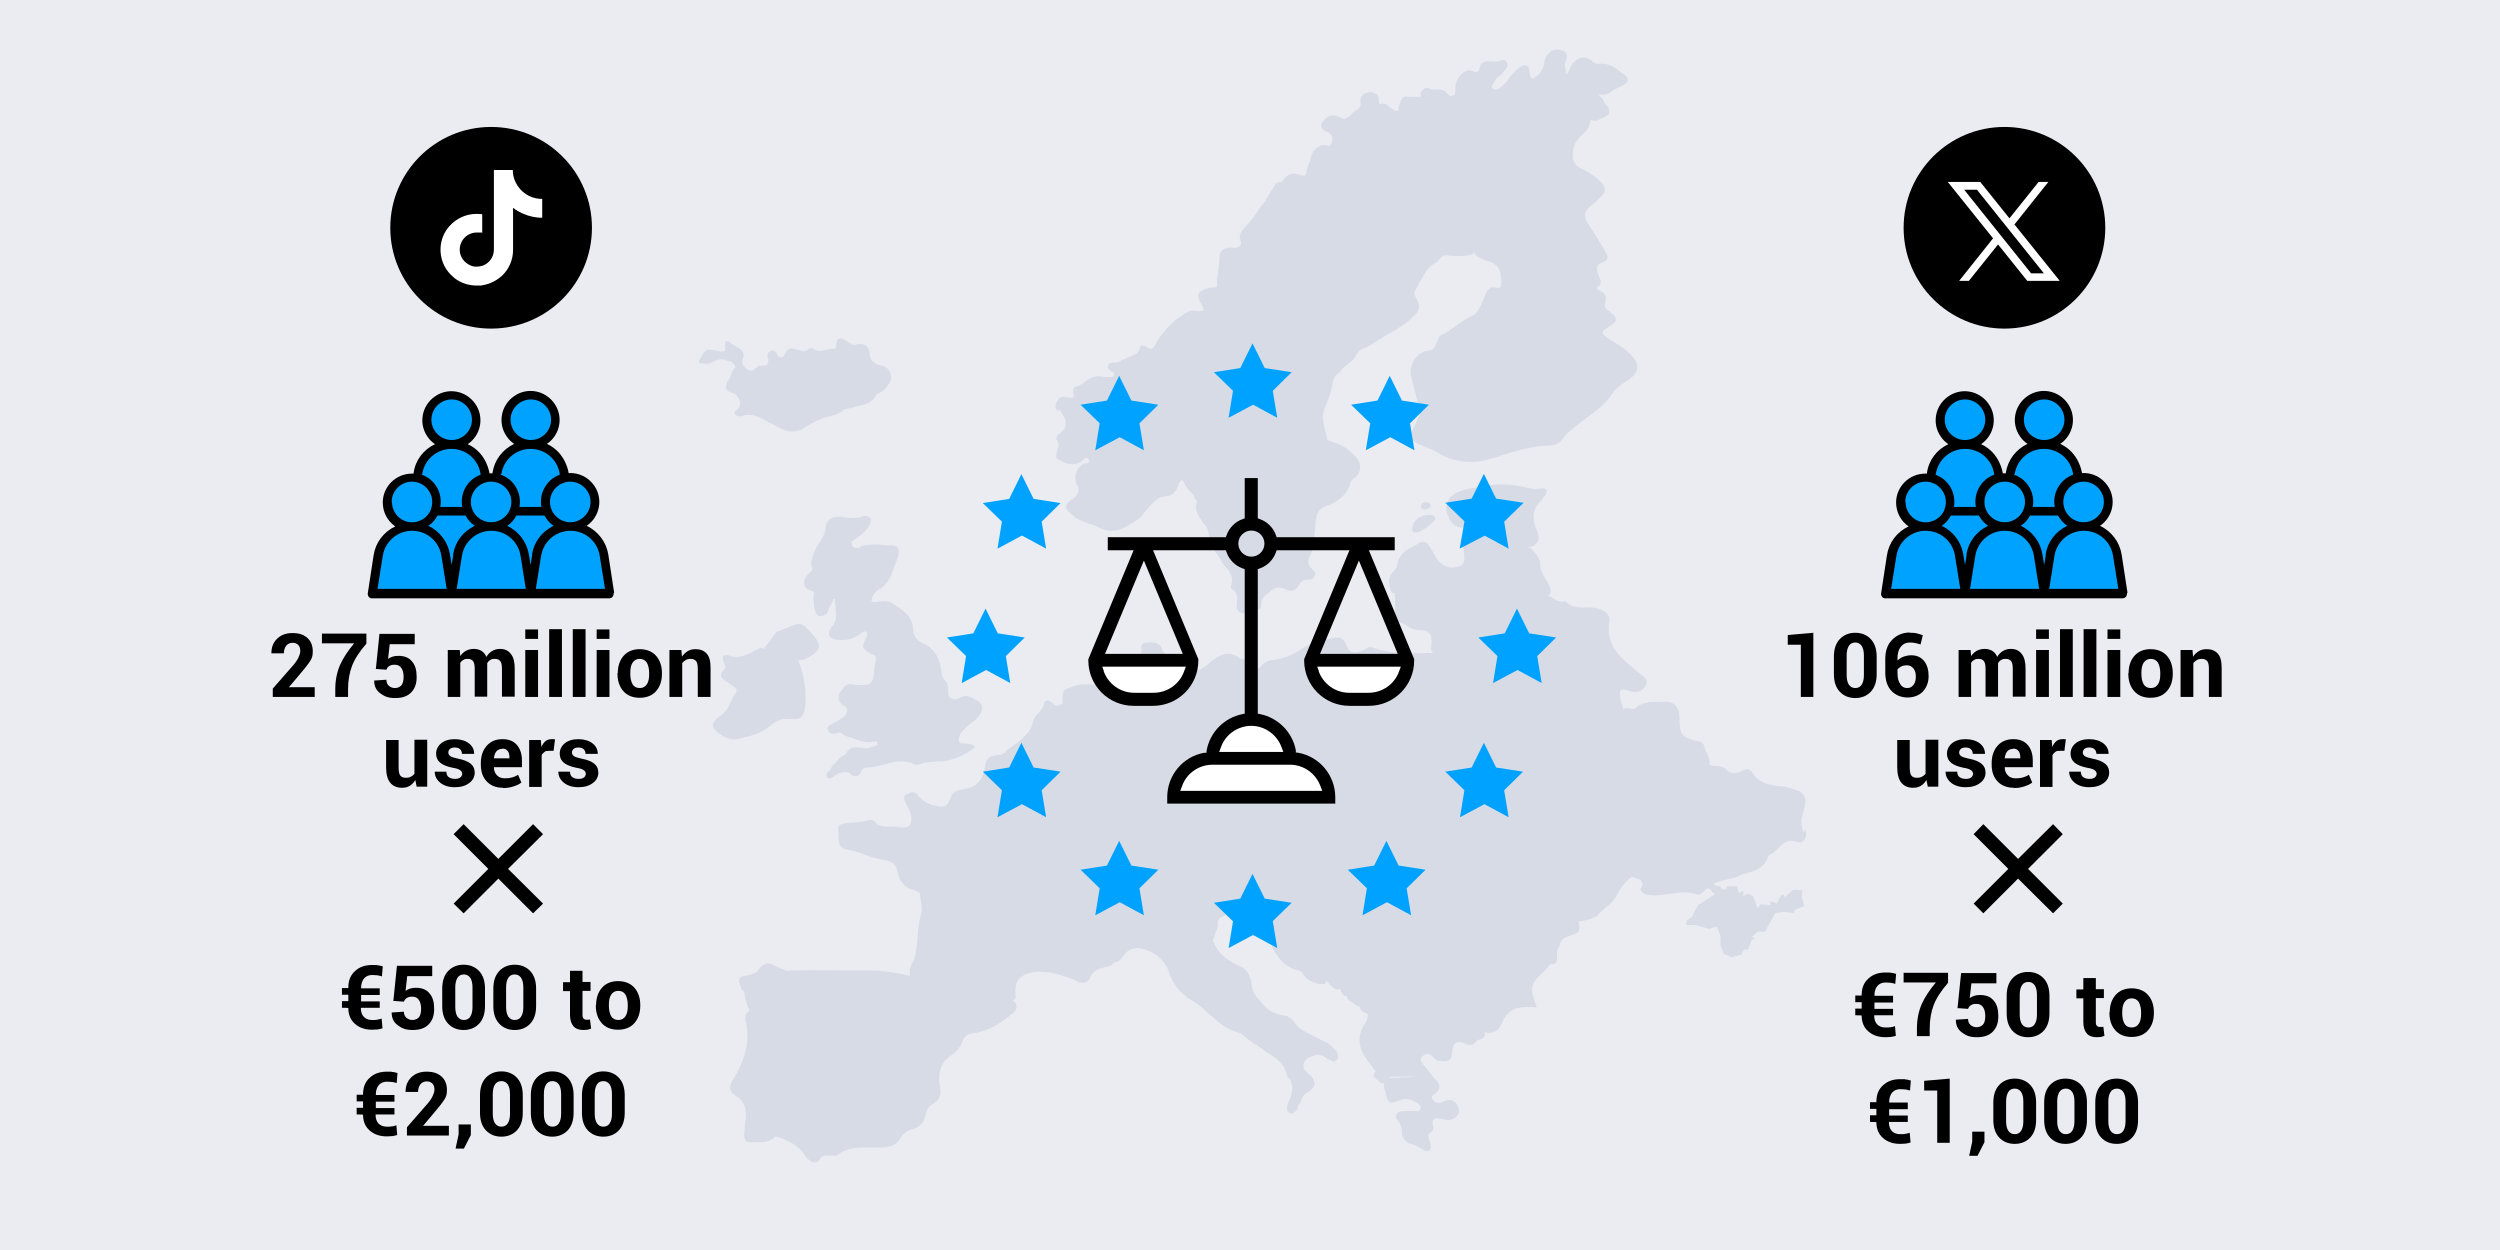 <?xml version="1.0" encoding="UTF-8"?>
<svg id="Layer_1" xmlns="http://www.w3.org/2000/svg" width="900" height="450" version="1.1" viewBox="0 0 900 450">
  <!-- Generator: Adobe Illustrator 29.3.1, SVG Export Plug-In . SVG Version: 2.1.0 Build 151)  -->
  <defs>
    <style>
      .st0 {
        fill: #d7dbe6;
      }

      .st1 {
        fill: #fff;
      }

      .st2 {
        fill: #eaecf2;
      }

      .st3 {
        fill: #00a2ff;
      }
    </style>
  </defs>
  <rect class="st2" y="0" width="900" height="450"/>
  <g>
    <path d="M136.6,362.8h-6.7c0,1.5.4,2.6,1.1,3.3s1.7,1.1,2.9,1.1,1.2,0,1.8-.1,1.1-.2,1.7-.4l.3,3.5c-.6.2-1.2.3-1.8.4-.6,0-1.3.1-1.9.1-2.6,0-4.6-.7-6.2-2.1-1.6-1.4-2.4-3.3-2.4-5.7h0c0-.1-2.3-.1-2.3-.1v-2.4h2.3v-2.3h-2.3v-2.4h2.3v-.2c0-2.5.8-4.5,2.4-5.9,1.6-1.5,3.6-2.2,6.2-2.2s1.2,0,1.8.1c.6,0,1.3.2,2,.4l-.3,3.6c-.6-.2-1.1-.3-1.7-.4-.6,0-1.2-.1-1.8-.1-1.2,0-2.2.4-2.9,1.2s-1.1,2-1.1,3.4v.2h6.7v2.4h-6.7v2.3h6.7v2.4Z"/>
    <path d="M141.6,360.4l1.3-12.7h12.7v3.7h-9l-.6,5.3c.4-.3,1-.6,1.6-.8.6-.2,1.3-.3,2.1-.3,2.1,0,3.8.6,4.9,2,1.2,1.3,1.7,3.2,1.7,5.6s-.6,4.1-1.9,5.5c-1.3,1.4-3.2,2.1-5.8,2.1s-3.9-.6-5.4-1.7c-1.5-1.1-2.2-2.6-2.2-4.6h0c0,0,4.4-.3,4.4-.3,0,.9.3,1.7.9,2.2.6.5,1.3.8,2.2.8s1.9-.4,2.4-1.1c.5-.7.7-1.7.7-3s-.3-2.4-.8-3.1c-.5-.8-1.3-1.2-2.4-1.2s-1.5.2-2,.5c-.5.3-.8.8-1,1.3l-4-.3Z"/>
    <path d="M174.6,362.2c0,2.7-.7,4.8-2.1,6.3-1.4,1.5-3.3,2.3-5.6,2.3s-4.2-.8-5.6-2.3-2.1-3.6-2.1-6.3v-6.3c0-2.7.7-4.8,2.1-6.3,1.4-1.5,3.3-2.3,5.6-2.3s4.2.8,5.6,2.3c1.4,1.5,2.1,3.6,2.1,6.3v6.3ZM170.1,355.4c0-1.5-.3-2.6-.8-3.4-.6-.8-1.3-1.2-2.3-1.2s-1.8.4-2.3,1.2-.8,1.9-.8,3.4v7.2c0,1.5.3,2.6.8,3.4.6.8,1.3,1.2,2.3,1.2s1.8-.4,2.3-1.2.8-1.9.8-3.4v-7.2Z"/>
    <path d="M193,362.2c0,2.7-.7,4.8-2.1,6.3-1.4,1.5-3.3,2.3-5.6,2.3s-4.2-.8-5.6-2.3-2.1-3.6-2.1-6.3v-6.3c0-2.7.7-4.8,2.1-6.3,1.4-1.5,3.3-2.3,5.6-2.3s4.2.8,5.6,2.3c1.4,1.5,2.1,3.6,2.1,6.3v6.3ZM188.4,355.4c0-1.5-.3-2.6-.8-3.4-.6-.8-1.3-1.2-2.3-1.2s-1.8.4-2.3,1.2-.8,1.9-.8,3.4v7.2c0,1.5.3,2.6.8,3.4.6.8,1.3,1.2,2.3,1.2s1.8-.4,2.3-1.2.8-1.9.8-3.4v-7.2Z"/>
    <path d="M209.7,349.4v4.1h2.9v3.2h-2.9v8.6c0,.7.1,1.1.4,1.4.3.3.6.4,1.1.4s.4,0,.6,0c.2,0,.4,0,.6-.1l.4,3.3c-.5.2-.9.3-1.3.4-.4,0-.9.1-1.4.1-1.6,0-2.8-.4-3.6-1.3-.8-.9-1.3-2.2-1.3-4.1v-8.6h-2.5v-3.2h2.5v-4.1h4.5Z"/>
    <path d="M214.6,361.8c0-2.5.7-4.6,2.1-6.2s3.4-2.4,5.8-2.4,4.5.8,5.9,2.4c1.4,1.6,2.1,3.7,2.1,6.2v.3c0,2.5-.7,4.6-2.1,6.2-1.4,1.6-3.4,2.4-5.9,2.4s-4.5-.8-5.9-2.4c-1.4-1.6-2.1-3.7-2.1-6.2v-.3ZM219.2,362.1c0,1.5.3,2.8.8,3.7.5.9,1.4,1.4,2.6,1.4s2-.5,2.6-1.4.8-2.2.8-3.7v-.3c0-1.5-.3-2.7-.8-3.7-.6-.9-1.4-1.4-2.6-1.4s-2,.5-2.6,1.4-.8,2.2-.8,3.7v.3Z"/>
    <path d="M141.9,401.2h-6.7c0,1.5.4,2.6,1.1,3.3.7.7,1.7,1.1,2.9,1.1s1.2,0,1.8-.1c.6,0,1.1-.2,1.7-.4l.3,3.5c-.6.2-1.2.3-1.8.4-.6,0-1.3.1-1.9.1-2.6,0-4.6-.7-6.2-2.1-1.6-1.4-2.4-3.3-2.4-5.7h0c0-.1-2.3-.1-2.3-.1v-2.4h2.3v-2.3h-2.3v-2.4h2.3v-.2c0-2.5.8-4.5,2.4-5.9,1.6-1.5,3.6-2.2,6.2-2.2s1.2,0,1.8.1c.6,0,1.3.2,2,.4l-.3,3.6c-.6-.2-1.1-.3-1.7-.4-.6,0-1.2-.1-1.8-.1-1.2,0-2.2.4-2.9,1.2-.7.8-1.1,2-1.1,3.4v.2h6.7v2.4h-6.7v2.3h6.7v2.4Z"/>
    <path d="M161.8,408.8h-15.3v-3l7-8c1.1-1.2,1.8-2.3,2.2-3.1.4-.9.7-1.6.7-2.4s-.2-1.7-.7-2.2-1.2-.8-2.1-.8-1.8.4-2.3,1.1c-.5.7-.8,1.6-.8,2.7h-4.5c0-2.1.6-3.8,2-5.2,1.4-1.4,3.2-2.1,5.6-2.1s4.1.6,5.4,1.8c1.3,1.2,1.9,2.8,1.9,4.8s-.4,2.6-1.1,3.7c-.7,1.1-2,2.7-3.7,4.7l-3.8,4.5h0c0,0,9.3,0,9.3,0v3.5Z"/>
    <path d="M169.5,408.6l-2.5,4.9h-3l1.1-5.1v-3.6h4.4v3.7Z"/>
    <path d="M188.2,400.6c0,2.7-.7,4.8-2.1,6.3-1.4,1.5-3.3,2.3-5.6,2.3s-4.2-.8-5.6-2.3c-1.4-1.5-2.1-3.6-2.1-6.3v-6.3c0-2.7.7-4.8,2.1-6.3,1.4-1.5,3.3-2.3,5.6-2.3s4.2.8,5.6,2.3c1.4,1.5,2.1,3.6,2.1,6.3v6.3ZM183.6,393.8c0-1.5-.3-2.6-.8-3.4-.6-.8-1.3-1.2-2.3-1.2s-1.8.4-2.3,1.2c-.5.8-.8,1.9-.8,3.4v7.2c0,1.5.3,2.6.8,3.4.6.8,1.3,1.2,2.3,1.2s1.8-.4,2.3-1.2.8-1.9.8-3.4v-7.2Z"/>
    <path d="M206.5,400.6c0,2.7-.7,4.8-2.1,6.3-1.4,1.5-3.3,2.3-5.6,2.3s-4.2-.8-5.6-2.3c-1.4-1.5-2.1-3.6-2.1-6.3v-6.3c0-2.7.7-4.8,2.1-6.3,1.4-1.5,3.3-2.3,5.6-2.3s4.2.8,5.6,2.3c1.4,1.5,2.1,3.6,2.1,6.3v6.3ZM202,393.8c0-1.5-.3-2.6-.8-3.4-.6-.8-1.3-1.2-2.3-1.2s-1.8.4-2.3,1.2c-.5.8-.8,1.9-.8,3.4v7.2c0,1.5.3,2.6.8,3.4.6.8,1.3,1.2,2.3,1.2s1.8-.4,2.3-1.2.8-1.9.8-3.4v-7.2Z"/>
    <path d="M224.9,400.6c0,2.7-.7,4.8-2.1,6.3-1.4,1.5-3.3,2.3-5.6,2.3s-4.2-.8-5.6-2.3c-1.4-1.5-2.1-3.6-2.1-6.3v-6.3c0-2.7.7-4.8,2.1-6.3,1.4-1.5,3.3-2.3,5.6-2.3s4.2.8,5.6,2.3c1.4,1.5,2.1,3.6,2.1,6.3v6.3ZM220.3,393.8c0-1.5-.3-2.6-.8-3.4-.6-.8-1.3-1.2-2.3-1.2s-1.8.4-2.3,1.2c-.5.8-.8,1.9-.8,3.4v7.2c0,1.5.3,2.6.8,3.4.6.8,1.3,1.2,2.3,1.2s1.8-.4,2.3-1.2.8-1.9.8-3.4v-7.2Z"/>
  </g>
  <g>
    <path d="M681.4,365.5h-6.7c0,1.5.4,2.6,1.1,3.3.7.7,1.7,1.1,2.9,1.1s1.2,0,1.8-.1c.6,0,1.1-.2,1.7-.4l.3,3.5c-.6.2-1.2.3-1.8.4-.6,0-1.3.1-1.9.1-2.6,0-4.6-.7-6.2-2.1-1.6-1.4-2.4-3.3-2.4-5.7h0c0-.1-2.3-.1-2.3-.1v-2.4h2.3v-2.3h-2.3v-2.4h2.3v-.2c0-2.5.8-4.5,2.4-5.9,1.6-1.5,3.6-2.2,6.2-2.2s1.2,0,1.8.1c.6,0,1.3.2,2,.4l-.3,3.6c-.6-.2-1.1-.3-1.7-.4-.6,0-1.2-.1-1.8-.1-1.2,0-2.2.4-2.9,1.2-.7.8-1.1,2-1.1,3.4v.2h6.7v2.4h-6.7v2.3h6.7v2.4Z"/>
    <path d="M701.3,353.8c-2.6,3-4.3,5.7-5.2,8.1-.9,2.4-1.4,5.2-1.4,8.3v2.8h-4.6v-2.8c0-3.2.6-6.1,1.7-8.7,1.2-2.6,2.9-5.2,5.1-7.8h-11.6v-3.5h16v3.5Z"/>
    <path d="M704.7,363l1.3-12.7h12.7v3.7h-9l-.6,5.3c.4-.3,1-.6,1.6-.8.6-.2,1.3-.3,2.1-.3,2.1,0,3.8.6,4.9,2,1.2,1.3,1.7,3.2,1.7,5.6s-.6,4.1-1.9,5.5c-1.3,1.4-3.2,2.1-5.8,2.1s-3.9-.6-5.4-1.7c-1.5-1.1-2.2-2.6-2.2-4.6h0c0,0,4.4-.3,4.4-.3,0,.9.3,1.7.9,2.2.6.5,1.3.8,2.2.8s1.9-.4,2.4-1.1c.5-.7.7-1.7.7-3s-.3-2.4-.8-3.1c-.5-.8-1.3-1.2-2.4-1.2s-1.5.2-2,.5c-.5.3-.8.8-1,1.3l-4-.3Z"/>
    <path d="M737.8,364.8c0,2.7-.7,4.8-2.1,6.3-1.4,1.5-3.3,2.3-5.6,2.3s-4.2-.8-5.6-2.3c-1.4-1.5-2.1-3.6-2.1-6.3v-6.3c0-2.7.7-4.8,2.1-6.3,1.4-1.5,3.3-2.3,5.6-2.3s4.2.8,5.6,2.3c1.4,1.5,2.1,3.6,2.1,6.3v6.3ZM733.3,358.1c0-1.5-.3-2.6-.8-3.4-.6-.8-1.3-1.2-2.3-1.2s-1.8.4-2.3,1.2c-.5.8-.8,1.9-.8,3.4v7.2c0,1.5.3,2.6.8,3.4.6.8,1.3,1.2,2.3,1.2s1.8-.4,2.3-1.2.8-1.9.8-3.4v-7.2Z"/>
    <path d="M754.5,352v4.1h2.9v3.2h-2.9v8.6c0,.7.1,1.1.4,1.4.3.3.6.4,1.1.4s.4,0,.6,0c.2,0,.4,0,.6-.1l.4,3.3c-.5.2-.9.3-1.3.4-.4,0-.9.1-1.4.1-1.6,0-2.8-.4-3.6-1.3-.8-.9-1.3-2.2-1.3-4.1v-8.6h-2.5v-3.2h2.5v-4.1h4.5Z"/>
    <path d="M759.5,364.4c0-2.5.7-4.6,2.1-6.2s3.4-2.4,5.8-2.4,4.5.8,5.9,2.4c1.4,1.6,2.1,3.7,2.1,6.2v.3c0,2.5-.7,4.6-2.1,6.2-1.4,1.6-3.4,2.4-5.9,2.4s-4.5-.8-5.9-2.4c-1.4-1.6-2.1-3.7-2.1-6.2v-.3ZM764,364.8c0,1.5.3,2.8.8,3.7.5.9,1.4,1.4,2.6,1.4s2-.5,2.6-1.4.8-2.2.8-3.7v-.3c0-1.5-.3-2.7-.8-3.7-.6-.9-1.4-1.4-2.6-1.4s-2,.5-2.6,1.4-.8,2.2-.8,3.7v.3Z"/>
    <path d="M686.7,403.9h-6.7c0,1.5.4,2.6,1.1,3.3s1.7,1.1,2.9,1.1,1.2,0,1.8-.1,1.1-.2,1.7-.4l.3,3.5c-.6.2-1.2.3-1.8.4-.6,0-1.3.1-1.9.1-2.6,0-4.6-.7-6.2-2.1-1.6-1.4-2.4-3.3-2.4-5.7h0c0-.1-2.3-.1-2.3-.1v-2.4h2.3v-2.3h-2.3v-2.4h2.3v-.2c0-2.5.8-4.5,2.4-5.9,1.6-1.5,3.6-2.2,6.2-2.2s1.2,0,1.8.1c.6,0,1.3.2,2,.4l-.3,3.6c-.6-.2-1.1-.3-1.7-.4-.6,0-1.2-.1-1.8-.1-1.2,0-2.2.4-2.9,1.2s-1.1,2-1.1,3.4v.2h6.7v2.4h-6.7v2.3h6.7v2.4Z"/>
    <path d="M701.9,411.4h-4.5v-18.8h-4.7v-3.5l9.2-.8v23.1Z"/>
    <path d="M714.4,411.2l-2.5,4.9h-3l1.1-5.1v-3.6h4.4v3.7Z"/>
    <path d="M733,403.2c0,2.7-.7,4.8-2.1,6.3-1.4,1.5-3.3,2.3-5.6,2.3s-4.2-.8-5.6-2.3-2.1-3.6-2.1-6.3v-6.3c0-2.7.7-4.8,2.1-6.3,1.4-1.5,3.3-2.3,5.6-2.3s4.2.8,5.6,2.3c1.4,1.5,2.1,3.6,2.1,6.3v6.3ZM728.4,396.5c0-1.5-.3-2.6-.8-3.4-.6-.8-1.3-1.2-2.3-1.2s-1.8.4-2.3,1.2-.8,1.9-.8,3.4v7.2c0,1.5.3,2.6.8,3.4.6.8,1.3,1.2,2.3,1.2s1.8-.4,2.3-1.2.8-1.9.8-3.4v-7.2Z"/>
    <path d="M751.3,403.2c0,2.7-.7,4.8-2.1,6.3-1.4,1.5-3.3,2.3-5.6,2.3s-4.2-.8-5.6-2.3-2.1-3.6-2.1-6.3v-6.3c0-2.7.7-4.8,2.1-6.3,1.4-1.5,3.3-2.3,5.6-2.3s4.2.8,5.6,2.3c1.4,1.5,2.1,3.6,2.1,6.3v6.3ZM746.8,396.5c0-1.5-.3-2.6-.8-3.4-.6-.8-1.3-1.2-2.3-1.2s-1.8.4-2.3,1.2-.8,1.9-.8,3.4v7.2c0,1.5.3,2.6.8,3.4.6.8,1.3,1.2,2.3,1.2s1.8-.4,2.3-1.2.8-1.9.8-3.4v-7.2Z"/>
    <path d="M769.7,403.2c0,2.7-.7,4.8-2.1,6.3-1.4,1.5-3.3,2.3-5.6,2.3s-4.2-.8-5.6-2.3-2.1-3.6-2.1-6.3v-6.3c0-2.7.7-4.8,2.1-6.3,1.4-1.5,3.3-2.3,5.6-2.3s4.2.8,5.6,2.3c1.4,1.5,2.1,3.6,2.1,6.3v6.3ZM765.2,396.5c0-1.5-.3-2.6-.8-3.4-.6-.8-1.3-1.2-2.3-1.2s-1.8.4-2.3,1.2-.8,1.9-.8,3.4v7.2c0,1.5.3,2.6.8,3.4.6.8,1.3,1.2,2.3,1.2s1.8-.4,2.3-1.2.8-1.9.8-3.4v-7.2Z"/>
  </g>
  <path class="st0" d="M380.8,148.1c-1.2-1.2-.9-2.7-.2-3.7.9-1.9,2.3-1.6,3.4-1.4h.4c.9,0,1.6.4,1.9,0,.2,0,.4-.4,0-1.9,0-.4,0-1.1.2-1.4,0,0,.2-.4.4-.4,1.4-.2,2.5-.9,3.7-1.9,1.6-1.1,3.4-2.3,5.8-1.9,1.1.2,2.5.4,3.7.2.4,0,.7-.2.9-.4.2-.2.2-.7,0-1.1,0-.2-.4-.4-.9-.4-.4-.4-1.4-.9-1.2-1.9.2-1.4,1.4-1.4,2.5-1.4h.4c.9,0,1.4-.4,2.1-.9.4,0,.9-.4,1.2-.4.7-.4,1.2-.7,1.9-.9,1.6-.7,3-1.1,3.4-3.2,0-.2.2-.7.4-.7.7,0,1.2,0,1.9.4.9.7,1.2.9,1.9.7.7,0,1.1-1.1,1.6-1.9l.2-.4c2.7-4.6,6.5-8.3,11.3-11,1.1-.7,2.1-.4,3-.2h1.2c.9,0,1.4-.2,1.4-.4s0-.9-.4-1.4c-1.2-2.1-1.9-3.4-1.4-4.4.4-1.1,1.9-1.6,4.2-2.3h1.1c.7,0,1.1,0,1.4-.4-.2-1.9,0-3.5.4-5.5,0-1.4.4-2.7.4-4.2s.2-2.7,1.1-3.4,1.9-.9,3.4-.9c1.4.2,2.3,0,2.7-.4.7-.7.7-1.4.2-2.5-.4-1.9.7-3.2,1.6-4.2,1.9-1.9,3.7-4.2,5.1-6.5.7-.9,1.2-1.6,1.9-2.5.9-1.2,1.6-2.7,2.3-3.7s1.4-2.3,2.1-3.4h0c.4-.2.9-.4,1.6-.4h.4c1.9-3,4.2-3.7,7.2-2.3h1.1c.2,0,.4-.2.4-.4.4-1.9.9-3.7,1.6-5.1,0-.9.2-1.6.7-2.3.2-.7.4-1.1.9-1.4.2-.2.4-.4.9-.9.9-.4,1.4-.9,2.5-.9s.9.2,1.1.2c.4,0,.9.2,1.1,0,0-.2.2-.4.4-.7.7-1.9.2-3.2-.9-3.9-.2,0-.4-.4-.9-.4-.9-.4-1.6-1.1-1.9-1.9,0-.7.2-1.2.7-1.9,1.9-2.3,3.9-2.7,6.5-1.1.7.4,1.2.4,1.9,0,.2,0,.4-.4.9-.4.2-.2.4-.4.9-.9.4-.7,1.1-1.2,1.9-1.6,1.2-.7,1.6-1.4,1.4-2.5-.2-1.1,0-1.9.4-2.5.7-.9,1.4-1.2,3-1.4.9,0,1.6.2,2.3.7.7.7.9,1.4.9,2.5v.4c0,.2.2.7.4.7,1.6-.7,2.7.4,3.7,1.2s1.9,1.4,3,1.1v-.9c0-.4.2-.9.4-1.4.2-.2.2-.4.2-.7.2-.9.7-1.9,1.9-2.1h.2c1.1.2,2.3.2,3.4.2h1.9c-.2-1.2.2-2.1.9-2.7.7-.7,1.6-.7,3,0,.4.2,1.1,0,1.9,0s2.3,0,3.4,1.1c.9,1.1,1.4,1.4,2.3,1.1s.9-.9.9-1.9v-.4c0-3,1.2-4.9,3.7-6.5.9-.4,1.6-.2,2.7,0,.9.4,1.2.7,1.6.2.2,0,.7-.7.7-1.2.2-1.1.7-1.9,1.2-2.1.9-.4,1.6-.7,3-.4h2.3c.2,0,.4-.2.9-.2.7-.2,1.6-.9,2.3.4.9,1.4,0,2.5-.9,3.4,0,.2-.2.4-.4.4-.4.7-.9,1.1-1.4,1.4-.7.4-1.1.9-1.4,1.4,0,.4-.2.7-.4.9-.9,1.1-1.1,1.6-.2,2.3.7.4,1.2.2,2.3-.4,1.1-.9,2.1-1.6,3-3,.2-.2.4-.7.7-.9l.2-.4c.9-.9,1.6-1.9,2.7-2.7,1.2-1.1,2.3-1.4,3-1.1.9.4,1.1,1.2,1.2,2.7.2,1.4.4,1.9.7,1.9.2.2.9,0,1.9-.9,1.6-1.2,2.5-3,2.7-5.1.2-1.4.9-2.5,1.9-3.4s2.3-1.1,3.7-.9c1.2.2,1.9.7,2.3,1.4.4.7.2,1.4,0,2.3-.7,1.2-.7,2.5-.2,3.7v1.6l.4-.4c.4-.4.7-.9.9-1.6.2-.4.4-.9.7-1.4.9-1.4,2.1-2.3,3.4-2.7,1.2-.2,2.5,0,3.7.9l.2.2c.9.7,1.6,1.2,2.7,1.1,3.4-.4,5.7,1.2,8,3.2.2,0,.4.4.9.4.7.7,1.4,1.2,1.4,2.1s-.7,1.4-1.9,2.1c-.4.2-1.1.7-1.4.7-.9.4-2.1.9-2.7,1.6h0c-1.2,1.1-3,1.1-4.6.9h0c.9.9,1.9,1.6,2.3,3.2h0c.9.9,1.9,1.9,1.6,3.2,0,.9-.9,1.2-1.9,1.9l-2.1.9c-.9.4-1.6.4-2.3,0,0,0-.2-.2-.4-.2,0,.7-.2,1.1-.4,1.9-.4,1.6-1.6,2.7-2.7,3.7-1.4,1.2-2.5,2.7-3,4.6-.9,4.4.2,6.5,3.4,7.8,1.9.9,3.4,1.9,4.8,3,2.1,1.9,3,2.7,3,4.2s-.9,2.3-2.7,3.9c-.4.7-1.1,1.1-1.6,1.4-.4.2-.9.7-1.1.9-1.9,1.9-2.3,3.5-.9,5.7,1.9,2.7,3.5,5.5,5.1,8,.4.9,1.1,1.6,1.4,2.5.7.9.9,1.6.7,2.5-.2.7-.9,1.1-1.9,1.4-.9.2-1.2.7-1.6,1.2-.2.9-.2,1.9.2,3,0,.2.2.4.4.9.4,1.1,1.4,2.7-.9,3.9v.2c0,.2.4.7.9.9,1.1.4,1.9.9,2.1,1.6.4.9.4,1.6,0,3.2-.4,1.1.4,1.9,1.6,2.7h0c1.6,1.1,2.3,2.1,2.3,3s-1.1,1.6-2.5,2.5c-1.4.9-2.3,1.4-2.3,1.9,0,.9,1.2,1.6,2.1,2.3.7.4,1.2.9,1.9,1.2,2.5,1.6,5.1,3.2,7.1,5.7,2.1,2.7,1.9,5.1-.9,7.4-.9.9-1.9,1.2-2.7,1.9-1.4,1.1-3,1.9-3.7,3.4-2.5,3.9-6.2,6.7-9.7,9.2-3.4,2.5-6.7,4.8-9,8.1-1.1,1.2-2.5,1.6-3.7,1.6-6.2.2-12.4,1.9-17.9,3.7-1.6.7-3.2.9-4.8,1.4-2.1.7-4.4.9-6.2.9-4.2,0-8.3-1.1-12.4-3.7-1.1-.7-2.3-1.1-3.7-1.6-.9-.4-1.9-.9-2.7-1.1-1.2-.7-2.1-1.2-2.3-2.1-.4-.9-.2-1.9.4-3.4.9-1.4,1.2-2.7,1.9-4.2.4-1.1.9-2.1.4-3.2-.9-2.7-1.4-5.8-2.3-8.8l-.9-3.4c-.2-4.4,2.5-8.1,6.2-8.5,2.3-.2,2.7-1.6,3.4-3.4.2-.7.4-1.2.9-1.9l.2-.2h0c2.1-.9,3.9-2.3,5.7-3.5,1.9-1.4,3.7-2.7,6-3.7,1.1-.7,1.9-1.4,2.5-3l.7-1.4c.4-1.1,1.1-2.1,1.4-3.4.7-1.1,1.2-2.7,3.4-2.3.9.2,1.4.2,1.9,0,.4-.4.4-1.2.4-2.3,0-3.9-1.2-6-4.4-7.1h-.4c-1.4-.7-3.4-1.1-4.6-2.5,0-.2-.2-.4-.4-.7-.4.7-1.2.9-3,1.1-1.9.2-3.7.4-5.7,0-1.6-.2-3,0-3.7,1.2-.2.4-.7.9-1.1,1.2-3,1.4-4.2,3.7-5.7,6.5-.7,1.1-1.2,2.3-1.9,3.4-.7,1.1-.4,1.9.4,3.4,1.4,2.1,1.1,4.2-.9,6-2.5,2.5-5.7,4.6-9.2,6.5-1.4.9-2.7,1.6-4.2,2.5-1.6,1.1-3.4,2.3-5.5,3-.9.4-1.4,1.2-1.9,2.1l-.2.4c-.7,1.1-1.6,1.9-2.5,2.5-.9.9-1.6,1.2-2.3,2.1-.2.2-.4.4-.7.9-.2.2-.7.4-.9.9-.7.4-1.2.9-1.4,1.6,0,.2-.2.4-.4.9-.4,3-1.2,5.7-2.3,8.1-.4.9-.9,2.1-1.1,3.2-.7,1.9,0,3.7.4,6,.4,1.2.7,2.7.9,3.7,0,.2.2.4.2.4,2.3.9,5.1,1.4,7.4,3.5,1.4,1.1,2.5,2.1,3.4,3.4.9,1.4,1.4,3.5,0,5.5-.4.4-.7.7-1.1,1.1-.7.4-1.1,1.1-1.4,1.4-1.1,4.4-4.2,7.2-9.4,9-2.1.9-2.7,2.3-3.2,4.6,0,1.4-.2,2.7-.4,4.2-.2,3.2-.4,6.5-1.9,9.4-.4.9-.9,2.5.9,4.2s1.2,1.9.9,2.7c-.2.9-1.1,1.2-2.3,1.2-1.9,0-2.5.7-3.4,2.1-.9,1.9-2.7,2.3-4.6,1.4-.2,0-.7-.2-.9-.4-1.1-.4-2.3-.4-3.4.2s-.9.7-1.2.9c-1.9,1.2-3.5,2.5-3.4,5.1,0,.4,0,.9-.9,1.4-1.1.9-3,1.4-4.6,1.4h-1.1c-2.3-.4-2.3-2.3-2.1-3.7.2-1.9.2-3.7-1.4-4.8-.7-.2-.9-.9-.7-1.4,1.2-3.4-.9-5.7-3-8l-.4-.7c-.2-.7-.4-.9-.9-1.4-.2-.4-.4-.9-.7-1.1-1.9-2.7-2.7-5.1-3.2-7.8,0-1.4-.9-2.7-1.9-3.7h0l-.2-.4c-1.4-2.1-3.2-4.4-1.9-7.4h0c-.4-.2-.9-.9-.9-1.1-.4-1.1-1.1-1.9-1.9-2.7-.9-.9-1.4-1.6-1.9-2.7-.2-.9-.7-1.1-.9-1.1h0c-.2,0-.7.4-1.1,1.4-.7,3-2.5,4.6-5.7,4.6l-.9.2c-1.9,1.1-3.4,2.7-4.9,4.6-.7.7-1.1,1.2-1.6,1.9-1.9,2.1-4.6,3.4-6.5,4.4-1.6.9-3.2,1.2-4.6,1.2s-3-.4-4.4-1.1c-1.1-.7-2.3-1.1-3.5-1.4-2.3-.9-4.6-1.6-6.5-3.5-1.1-.9-1.9-1.6-1.9-2.7s.7-1.6,1.9-2.5c2.1-1.2,3.5-3.2,1.9-5.5-1.2-2.7-.2-6,2.5-7.4.2-.2.4-.2.9-.2s1.1-.2,1.1-.9c-.2-.7-.4-1.1-.7-1.1s-.9,0-1.6.9c-3.4,2.7-6.5,1.1-9.4-.7-.2,0-.2-.2-.2-.4,0-.9.2-1.4.4-2.3.4-1.4.9-2.7-.2-3.9-.4-.7.4-1.6.4-1.9,3.9-2.5,3.7-5.1.4-9.2ZM309.7,197.1c-2.3.7-3-.7-3-1.1-.4-1.1,0-1.2,1.1-1.9.2,0,.4-.2.7-.4,1.6-1.2,3.5-2.7,4.6-4.8.2-.7.7-1.4.2-2.3-.2-.4-.9-.9-1.9-.9h-.2c-2.5,1.1-4.9.9-8,.4-1.9-.2-3.5,0-4.6.9-.9.9-1.4,1.9-1.4,3.2-.2,2.3-1.4,3.7-2.5,5.7-1.1,1.6-1.9,3.2-2.3,5.1-.2.4-.4,1.1-.4,1.6s0,.9.2,1.2c.2.9.4,1.1,0,1.6l-1.4,1.4c-1.1,1.4-1.9,2.7-.9,4.6h0c.4.7,1.1.9,1.9,1.1,1.1.4,1.4.9,1.2,1.4-.4,1.4,0,2.7,0,3.7s.2.9.2,1.4c.2,1.4.9,2.3,1.4,2.7.9.4,1.9,0,3.2-.9v-.2l1.1-2.7c.4-.4.7-1.1.9-1.4,0-.4,0-.9.4-.9h.4c0,1.1,0,1.9.2,3,.2,2.7.7,4.9-1.4,7.1-.9,1.1-1.1,2.3-.9,3,.4.9,1.4,1.4,3,1.6,3,.4,5.7-.2,8.5-2.3.9-.7,1.4-.9,1.9-.4.4.4.4.9,0,1.9h0c-1.9,3.5-1.6,3.9,1.9,6h0c1.2.2,1.9,1.1,1.4,2.3-.2,1.4-.4,3.2-.7,5.1,0,1.4-.4,2.3-1.1,3-.4.4-1.4.7-3,.7h-.9c-.9,0-1.9,0-2.7-.2-2.1-.4-3.2.9-3.7,2.1-.4.4-.9.9-1.1,1.4-.4,1.9.2,3.2,1.9,4.2.7.4,1.1.9,1.1,1.2s0,1.1-.4,1.9c-1.1,1.2-2.3,1.9-3.7,2.7-.4.2-1.1.4-1.4.9h-.2c-.7.4-1.9.9-1.2,2.1.2.7.7,1.1,1.1,1.1.4.2,1.2,0,1.9,0h0c.9-.4,1.2-.4,1.9,0h0c.9.9,1.9,1.1,3,1.4.4,0,.9.2,1.2.4,1.9.7,3.7,1.4,5.7,1.4h0c.4,0,.9,0,1.4-.2.4,0,1.1-.4,1.4,0,0,0,.2.2.2.4,0,.9-.4,1.1-1.9,1.4-.4,0-.9.2-1.1.4-.9.4-1.9.2-2.7,0-1.4-.2-3.4-.4-4.6.7h0s-.2.4-.4.4c-.7.9-1.1,1.9-2.1,1.9h0l-3.5,3.5h0c-.4,1.1-1.1,1.9-1.9,2.7h0s-.2.2-.2.4,0,1.1.7,1.4h.4c.4,0,.9-.2,1.1-.4l2.1-1.4c.2,0,.7,0,.9-.2,1.2-.2,2.3-.4,3.4.2.4.9,1.2.9,1.6.9,1.6.4,1.9-.9,2.3-1.4,0-.4.2-.7.4-.9h0c.4-.4,1.1-.7,1.4-.7,2.3,0,4.6-.7,6.7-1.1,3.7-1.1,7.1-1.9,10.8,0,.4.2,1.1,0,1.4,0h.2c2.1-.9,4.4-.9,6.7-1.1h1.4c3.9-.4,7.8-1.9,11.7-4.8,0,0,.2-.2.2-.4s0-.2-.2-.4c-1.6-.9-3-.9-3.7-.9h-.9c-.4,0-.7-.4-.9-.7-.2-.4,0-1.1.2-1.9.4-1.4,1.6-2.3,2.7-3.4l1.9-1.6c1.2-.9,2.1-1.6,2.7-2.7,1.4-1.9,1.1-3.9-.9-5.1h-.2c-1.6-1.1-3.5-2.3-5.7-1.2-1.4.9-2.7.9-3.5.4-.9-.4-1.1-1.6-1.1-3s0-2.1-.9-3.2c-1.1-1.1-1.4-2.3-1.6-4.2-.4-3.2-1.9-7.4-6.5-9.4-2.1-.9-3.5-2.7-3.5-4.6-.2-5.7-4.6-8-8.5-10.3h0c-1.6-.4-3.2-.4-4.6,0h-.9c-.4,0-.9,0-1.1-.2,0,0,0-.2.2-1.1.4-1.4,1.4-2.7,3.4-3.7,3-2.3,3.9-5.7,5.1-8.8.2-.9.7-1.6.9-2.5.4-1.2.4-2.3,0-3-.4-.9-1.4-1.1-3-1.1h-1.6c-2.3-.4-5.7-.4-9,.4ZM266.6,265.8c4.6-.9,8.1-2.3,10.8-4.6,2.1-1.9,4.4-2.7,7.2-2.3,1.9,0,3.4,0,3.9-.9.9-.9,1.2-1.9,1.4-4.2.4-5.5-.4-10.4-2.1-15,0-.4-.4-.7-.4-1.1,1.2,0,2.3-.2,3.7-1.1,2.1-1.2,3.7-2.3,3.7-3.7.2-1.4-.9-3-2.5-4.8-3.7-4.2-3.9-4.2-9.4-1.9l-3.2,1.2h0c-.9.9-1.2,1.4-1.9,2.3-.4.9-.9,1.4-1.4,2.1-.9.9-1.1,1.4-1.4,1.9-.4-.4-.9-.7-1.4-.4h0l-1.4.7c-.4.2-1.1.4-1.6.9-2.7,1.1-4.9,2.3-8,1.1-1.2-.4-1.9,0-2.1,0-.4.4-.4,1.4,0,2.5,0,0,0,.2.2.4.4.9.9,1.4,0,2.1-.9.9-1.1,1.4-1.1,2.1,0,1.1.9,1.6,1.9,2.3.2,0,.4.4.7.4.2.2.7.4,1.1.9.9.4,1.9,1.1,1.9,1.9,0,0,0,.2-.2.7-.9,1.1-1.2,2.1-1.9,3.4-.9,1.9-1.9,3.7-3.5,4.8-1.9,1.2-2.7,2.3-3,3.4,0,1.1.9,2.3,3,3.7,1.6,1.1,3.4,1.6,5.1,1.6s1.2-.4,1.8-.4ZM262.7,129.9c1.1.7,1.9,1.4,2.1,2.3l-.2.2c-.7.7-1.1,1.4-1.4,2.3,0,.2,0,.4-.2.7-.2.2-.2.7-.4.9-1.1,1.6-1.4,2.5-1.2,3.4.2.9,1.1,1.4,3,2.1.4,0,.7.4.9.7.9,1.1,1.2,2.1,1.1,3.2,0,.9-.9,1.9-1.9,2.5-.2,0-.2.4,0,.7.4.7,1.2,1.2,2.5.9,3-1.1,5.7,0,7.8,1.1.7.4,1.4.9,1.9,1.1.9.4,1.9.9,2.7,1.4,1.9,1.1,3.7,1.9,5.7,1.9s3.4-.4,4.6-1.4c3.4-2.3,6.7-3.5,11-4.6.9-.2,1.6-.9,2.3-1.2,1.1-.9,1.9-1.1,3-1.1h0c.9-.2,1.6-.4,2.5-.7,3-.7,5.7-1.2,7.2-4.6h.5c2.3-1.1,3.7-3,4.6-5.1h0c.2-2.7-1.1-4.6-3.9-5.1-2.3-.4-3.7-1.9-3.7-3.7-.2-1.9-.9-3-1.6-3.5s-1.9-.7-3.7-.2c-.9.2-1.4-.4-2.3-.9,0,0-.2,0-.4-.2,0,0-.2,0-.4-.2-1.1-.7-1.9-1.2-2.7-.9-.7.2-1.1,1.1-1.1,2.5s-.7,1.1-1.1,1.1h0c-.9,0-1.6.2-2.5.4-1.4.4-2.7.9-4.2-.2-.9-.7-1.9-.4-2.7.4-.4.4-1.1.4-1.9.2-4.4-1.4-4.8-1.4-6.7,2.3h-1.1c-.4,0-.7-.4-1.1-1.1-.4-.9-1.1-1.9-2.5-1.1-1.2.9-1.1,1.9-.7,2.7,0,.4.2,1.1,0,1.4v.2h0c-.4.9-.9.9-1.9.9s-1.9,0-2.3.7c-1.4,1.9-2.7,1.2-4.2,0h0v-.4c-1.2-.9-1.1-1.9-.4-3.7v-.2c0-1.9-1.6-2.7-3-3.4-.9-.4-1.6-.9-2.1-1.6,0,0-.2-.2-.4-.2-.7,0-1.1.2-1.1.4-.2.4,0,1.1,0,1.4v.4c0,.9,0,1.2-.4,1.4s-1.1.4-1.9,0c-4.8-.9-4.9-.9-7.2,3.7v.4c0,.2.2.2.4.2,2.5.4,3.4.4,5.7-.9,1.1-.7,3.2-.5,4.9.4ZM508.4,189.7c0,.9,0,1.2.2,1.6s.9.4,1.4.4h0c1.1,0,4.6-2.3,5.8-3.7.4-.4.9-.9.9-1.2,0-1.4-1.2-1.4-1.9-1.4h-.7c-3,.2-5.1,1.8-5.7,4.4ZM513,183.5s1.4-.4,1.9-1.1v-.9c-.2-.4-.7-.4-1.4-.7h0c-.4,0-1.6,0-1.9,1.2,0,.4,0,.9.4,1.1.2.2.7.4,1.1.4-.2.2,0,0,0,0ZM649.8,298.4c.7,1.6.4,3.4-.4,4.2-.7.7-1.6.9-2.7.4-3.4-1.1-5.1.9-7.2,3l-1.1,1.1c-.2,0-.4.2-.9.4-.4.2-.9.4-.9.7-1.4,4.4-4.6,5.1-7.8,6.2-1.1.2-1.9.4-2.7.9-1.4.7-3.4,1.1-4.8,1.4s-3,.9-4.4,1.4l1.1.9h1.1l.9,1.1,1.4.2.2-1.2h3.7l.7,2.3,1.6-.7v1.9l1.6-.9,1.9.9,1.6,4.4,1.1-1.4,3.4.2.2-1.4,2.3.9,1.4-3,1.1-.4.2,1.1,3.2-2.7,3.2.2v1.2l-.2,1.1.9,3.4-3.4,1.4-.4,1.1-3.4-.4-3.2.4-3.7,6.7h-2.5l-2.3,1.9,1.1.4-1.2.9-1.2,3.2h-1.4l-1.1,1.9-3.5.9-3-1.4v-.7l-.9-1.9v-3.7l-1.4-3.4-2.7.9-4.8-1.4h-3.4v-1.6l1.9-1.2,2.3-4.4,6.2-3.9-1.1-.7-.7-1.1-.9-.4c-.9.7-1.4,1.1-2.3,1.9s-.9.4-1.4.4c-3.4-1.1-6.5-.7-10.1-.2-2.5.4-4.9.7-7.4.4-1.1-.2-2.3-.4-3-1.9h0v-.4c.9-.9.9-1.9,0-3.2l-2.7-.9c-.2-.2-.4-.2-.4-.2-2.7,1.9-4.6,4.8-5.7,7.1-.9,1.6-2.3,3-3.7,3.9-1.1,1.1-2.1,1.9-3,3h0c-1.6,1.1-3.4,1.4-5.1,1.9-.7,0-1.2.2-1.9.4.7,1.2.7,2.5,0,3.7h0c-.9.4-1.6.9-2.5,1.1-1.9.7-3.7,1.2-4.2,3.7v.2c-.7.7-.9,1.6-.9,3,.2,1.9,0,3-.9,3.4-.4.2-1.1.2-1.4,0h0l-1.9,2.3c-5.5,4.9-5.7,6-3.2,12.9v.4c0,.2-.2,0-.4,0-4.6-.2-9-.4-11.5,4.6l-.9,1.9c-1.1,2.1-2.7,2.7-4.2,2.7s-1.1-.2-1.9-.2c.2.2.4.4.4.9,0,.9-.9,1.2-1.4,1.6-.2,0-.7.2-.7.2h-.2c-.4.2-.9.4-1.1.9-.9,1.2-1.9,1.1-3.2.7-1.9-.9-3.4-.9-3.9-.4-.9.4-1.2,1.6-1.4,3.7,0,1.1-.4,1.9-.9,2.3-.9.7-1.9.7-3,.4h-1.4c-.2-.2-.4-.4-.9-.7-.4-.7-1.1-1.1-1.4-1.4-1.1-.7-1.9-.4-3,.4-.9.9-.9,1.6,0,2.7s1.9,2.3,2.7,3.4c.9.9,1.4,1.9,2.3,2.7.7.7,1.2,1.6,1.1,2.7-.2.7-.7,1.2-1.4,1.9-.7.4-1.2.9-1.4,1.2,0,.2,0,.7.4,1.1.9,1.2,2.1,1.4,3.4.9,1.9-1.1,3.7-1.1,5.1.4h0c0,.4.2.7.4.9.4.9,1.1,1.9,0,3.4-1.1,1.6-3,2.1-5.1,1.4h0c-1.9-.4-2.7-.4-3.4,0-.4.4-.7,1.2-.2,2.7.2,1.4-.7,1.9-1.2,2.3,0,0-.2.2-.4.2-.4.9,0,1.6.2,2.5.2.7.4.9.4,1.4v.4c0,.4.4.9-.2,1.6-.4.4-.9.4-1.2.4s-.9,0-1.1-.4c-1.6-1.1-3.5-1.9-5.1-2.3-1.4-.7-2.7-2.1-2.7-3.7s-.4-3.4-1.6-4.8c-.9-1.1-.4-1.9-.4-2.1.4-.7,1.1-1.1,2.3-1.1h1.1c.9,0,1.9-.2,3.2,0,1.4.2,1.9-.2,2.1-.9.2-.9,0-1.2-1.1-1.9-2.1-1.6-4.2-1.9-6.5-1.1-1.9.7-2.7,1.1-3.5.7-.9-.7-1.1-1.4-1.4-3.4-.7-1.6-.9-2.7-.4-3.5h0c-.4,0-.9.2-1.1,0h-.2l-2.7-2.3v-.4c.2-.4.4-1.1.7-1.6-.7-.7-.9-1.2-1.4-1.9-1.1-1.2-2.1-2.7-3-4.2-1.9-3.4-1.9-7.1.4-10.8.9-1.2,1.4-2.3,1.1-3.7-.2,0-.4-.2-.9-.4-.9-.4-1.9-1.1-1.9-2.3-.9,0-1.2-.4-1.9-.9-.4-.4-1.1-.7-1.4-.9h-.2c-.7-.4-1.2-1.1-1.1-1.9h-.2c-.7,0-1.1-.2-1.4-.7-.4-.7-.7-1.2-.7-1.9-.2.2-.4.2-.9.2h0c-1.4,0-2.5-1.2-3.4-2.3-.2-.4-.9-.7-1.1-.9.2.4,0,.7,0,.9-.2.4-.7.4-1.2.4h-1.2v-.4.4c-2.1-.7-4.4-1.2-5.7-3.7,0-.4-.9-.9-1.2-1.1-6.5-1.2-9.2-6.7-11.3-11.7-1.4-3.9-3.7-4.6-6.7-4.4h-.4c-.9-.9-1.2-1.6-1.1-2.3,0-.4.4-.9.9-1.2-.7-.2-1.2-.7-1.6-1.1-.9-.2-2.3-.2-3.5-.2h-2.7c0,.2-.2.7-.4.9h0c-.2,0-.4.4-.9.4-.9.4-1.6.9-1.9,1.9.2.7.2,1.2,0,1.9s-.4,1.4-.9,2.5h0c0,.4-.2.7-.2,1.1-.2,0-.2.4-.2.4-.4.9-.7,1.1,0,1.6h0c1.9,4.9,6.2,7.2,10.3,9,1.9,1.2,2.7,3.4,3.2,5.1v.7h0c.2,2.5,1.4,4.6,3,6,.2.2.4.4.7.9,1.9,2.5,4.2,3.9,7.1,4.4,2.3.2,3.9,1.2,5.1,3.2,1.2,1.9,3.4,2.7,5.1,3.7.9.4,1.6.9,2.3,1.1.7.4,1.4.9,2.1,1.1.4.2.9.4,1.2.7.7.2,1.1.4,1.6.9h0c.4.2.7.4.9.9l.2.2c.4.4,1.1.9,1.4,1.4.2.4,1.1,1.9,0,3s-1.9.4-2.3,0c-.2-.2-.7-.2-.7-.2h0c-1.9-1.4-3.7-2.3-5.7-1.2h0c-3,1.1-3.7,2.5-3,4.8l1.2,1.2c1.1.9,2.3,2.1,2.5,3.5.4,1.6-1.1,2.5-2.1,3.4-.9.4-1.4.9-1.9,1.4-.4.7-.7,1.1-.9,1.9,0,.2-.2.7-.4.9h0c-.4.2-.7.7-.7,1.1s-.2.9-.4,1.2c-.2,0-.2.2-.2.2-.4.4-.9,1.1-1.4,1.1s-.4-.2-.9-.2c-1.2-.7-1.1-1.6-.9-2.3v-.2c.2-1.1.7-1.9,1.1-3,.9-2.3.9-4.4,0-6.5,0,0-.2-.4-.4-.4-.4-.4-.9-.9-.9-1.6-.9-3.9-3.9-5.8-6.9-7.8-.9-.4-1.4-.9-2.1-1.4-.7-.4-1.4-1.1-2.1-1.4-1.9-1.2-3.7-2.5-5.5-4.2-4.8-.9-8.3-4.2-11.7-7.2-2.1-1.9-4.2-3.7-6.7-5.1-.2,0-.4-.2-.7-.4,0,0-.4-.2-.4-.4-1.6-1.1-2.7-2.3-3.7-3.7l-.4-.7c-.7-.9-1.4-2.1-1.9-3.5-1.2-4.6-4.6-7.8-9.4-9.2-3.2-.9-5.7,0-7.1,2.3-.9,1.1-1.9,2.3-3.5,2.5h-.2c-.4,1.1-1.2,1.2-1.9,1.4-.2.2-.4.2-.9.2h0c-2.7.7-4.8,1.4-5.7,3.9-.2.9-.9,1.2-1.4,1.6-1.1.4-2.3,0-3-.2-.9-.4-1.6-.9-2.5-1.1-1.1-.4-1.9-.7-3-1.1-3-.9-5.7-1.4-8.3-1.4s-5.7.9-7.1,2.3-1.9,3.7-1.4,7.1c0,0-.2.2-.2.4-.4.2-.7.7-1.1.7.4,0,.9.4,1.2.9.2.7.7,1.2,0,2.5h0l-.7.9c-4.2,3.2-8.5,6.7-14.7,7.4-2.1.2-3.4,1.4-3.9,3.4-.9,1.9-2.3,3.7-4.8,5.1-3,2.7-3.9,6-3.2,10.4.7,3.2,0,5.1-2.7,6.7-1.6.9-2.1,2.3-2.5,4.2-.7,2.5-2.1,3.9-4.4,4.6-2.1.7-3.5,1.6-4.8,3.7-1.4,2.3-3.5,2.7-6,3h-5.1c-3.9,0-7.8,0-11,2.5-.9.7-1.9.4-2.7.4h-1.1c-1.2,0-2.1,0-2.7,1.1-.4.9-1.1,1.4-1.9,1.4h-.2c-1.1,0-1.9-.9-2.5-1.4h0c-.4-.2-.7-.7-.9-1.1-1.9-3.4-6.5-5.8-10.6-6.9-1.9,1.9-3.7,2.1-5.8,2.1h-3.9c-.4-.2-.9-.2-1.2-.7-.4-.9-.4-1.6-.4-2.7.2-.9.2-1.4.2-2.1,0-1.1.2-2.3.4-3.4.2-3.7-.9-6.2-3.7-7.8-1.1-.7-1.6-1.4-1.9-2.3s0-1.9.9-3.4c3.2-5.1,6.5-12.4,4.8-20.5-.4-1.2-.7-3,.9-4.2l.4-.4c-1.1-1.6-1.4-3.7-1.9-5.7v-.4c0-.7-.7-1.1-1.1-1.4v-.5c-.9-1.9-1.1-2.7-.7-3.4s1.2-.9,3-1.2c1.4-.2,2.5-.7,3.4-1.4.9-1.4,1.9-2.3,3-2.7s2.3,0,3.7.9c.7.4,1.2.4,1.9.9.4,0,.9.2,1.1.4h0c.9.4,1.4.4,2.3.2h.9c6.9-.2,14.1,0,21,0h7.2c4.8,0,9.5.9,13.8,1.9v-1.4c0-.9.2-1.6.4-2.3,0-.2.2-.4.4-.7.2-.4.9-1.4.9-1.9h0c.7-2.5.9-4.9,1.1-7.4.2-2.7.4-5.7,1.2-8.3.7-1.6.2-3.5,0-5.1-.2-.7-.2-1.1-.2-1.9s-.9-1.4-2.3-1.9h-.4c-3.2-1.1-4.9-3.4-5.5-6.5-.4-3.2-2.7-3.9-4.4-4.2-2.5-.4-4.8-1.1-7.1-1.9-1.9-.9-4.2-1.4-6.5-1.9-3.2-.4-3.2-3-3.2-4.8s0-1.6-.2-2.3c0-.7,0-1.1.2-1.4.9-.9,2.7-1.2,4.2-1.2s3.5-.2,5.5-.7c0,0,2.3-.7,3.2.2,1.4,1.9,3.5,1.9,5.7,1.9s2.3,0,3.4.2c1.2.2,2.5.2,3.2-.4.9-.7,1.1-1.9.9-3.4-.2-1.6-.9-3.2-1.6-4.2-.4-.7-.9-1.4-.9-2.5s.4-1.1,1.1-1.4c1.6-1.1,3-.9,4.2.9,1.9,2.1,4.4,3,6.5,3.4,2.5.7,3.9-.2,4.6-2.3.7-2.3,1.9-3.4,4.6-3.7q7.1-.9,8-7.8c.4-3.4,1.9-4.6,5.7-4.6l1.9-1.1v-.4l.2-.2c3.4-2.1,9-6.2,9.4-9.7.2-1.4,1.1-2.7,2.1-3.7.9-1.1,1.9-2.1,2.1-3.4,0-.9.7-.9.9-1.1.9-.2,2.1.9,2.3,1.1.9.9,1.6.9,2.7.4.9-.4.9-.9.7-1.9v-.4c-.2-2.7,1.2-3.5,2.5-3.7,3-1.6,6-1.4,8.5-1.2h.2c.4,0,1.9-.4,3-.9,1.4-.4,2.1-.7,2.7-.7,1.6-1.4,3.5-.7,4.6,0,3.2,1.9,5.7.2,8-1.6,1.2-1.1,1.4-2.7.4-4.2,0,0-.2-.4-.4-.4-.7-.9-1.1-1.9-1.1-3v-1.1c0-.9-.2-1.9.2-2.5.4-.4.9-.7,1.4-.7h.9c1.4-.2,3.9-.4,4.8,2.1.9,2.1,2.3,3.2,4.6,3,1.9-.2,3,.4,3.7,2.3.7,1.4,1.4,2.3,2.7,2.5,1.2.4,2.7,0,4.2-1.1.9-.4,1.4-1.1,2.1-1.6.9-.9,1.9-1.4,3.2-2.3,2.5-1.6,6-1.1,7.8.9,3,0,4.9,1.2,6,3.7.7-.4,1.1-.7,1.4-.9.9-1.4,2.3-2.1,3.7-2.3,3.9-.4,7.2-1.6,10.4-3.7,3.7-2.7,8.3-3.7,12.7-4.4,1.6-.2,3,.2,3.7,2.1.7,1.6,1.2,2.7,2.3,3,1.1.4,2.5.2,4.2-.7.2,0,.7-.2.7-.4.9-.4,1.4-.9,2.7-.4,6,2.1,12.5,2.1,18.7,1.9h3c-1.1-.9-.9-1.9-.7-2.5v-.7c.2-2.1,0-3.4-.9-3.9-.7-.9-1.9-1.1-3.4-1.1s-3-.7-4.2-1.4c-.7-.4-1.2-.9-1.9-1.1-3.2-1.2-3.4-1.9-2.7-4.8.2-.9,0-1.9,0-3v-1.4c-.2-.7-.2-1.2,0-1.6h0c-.4,0-.9-.2-1.1-.4l-.2-.2c-1.4-3.2-1.1-5.7.9-7.4.4-.7,1.1-1.1,1.1-1.9.4-3.7,3-5.7,5.7-6.9.2,0,.4-.4.9-.4,1.1-.9,2.3-1.6,3.5-1.2.9.2,1.4,1.1,2.1,2.3.2.2.4.7.7,1.1,1.6,3,3.2,5.8,7.4,5.7,3.4-.4,4.2-1.2,3.9-4.6,0-.4-.2-1.1-.2-1.4-.2-1.2-.4-2.7.4-4.2h0c1.1-.9,1.9-1.4,3-1.9-.7-.4-1.1-1.1-1.4-1.9-.7-.7-1.2-.4-2.1-.4-2.7.2-4.4-1.2-5.5-4.2-.9-2.3-.7-4.2.2-5.7.9-1.9,3.2-3,6-3.7,6.9-1.6,13.6-2.7,20.7-1.1,2.1.7,4.2,1.1,6.5.7.4,0,1.4-.2,1.9.4.4.7.2,1.2-.4,2.1-.2.2-.7.7-.7.9-.2.4-.7,1.1-1.1,1.4-2.7,2.7-3,6.2-1.1,10.4,1.1,2.5.9,3.9-1.4,5.5h0c-.7.2-1.1.4-1.9.4h.2c.7.2,1.2.7,1.6,1.1,1.4,1.4,2.3,3,2.7,4.4v.4c-.2,2.1.9,3.7,1.9,5.7.9,1.1,1.4,2.3,1.9,3.7v.2c0,.9-.4,1.4-.9,2.1.7,0,1.2.4,1.9.9,1.2.9,2.3,1.2,3.5,1.1h0c.2,0,.7-.2.9,0,1.9,2.1,4.6,2.1,7.2,2.1s3.9,0,5.7.9c2.3,1.1,3.2,2.5,2.7,4.6-1.2,8.1,3.9,12.4,9.2,16.8l1.1.9c.2.2.7.4,1.1.9,1.2.9,2.7,1.9,1.9,3.7-.9,2.3-3.4,3.2-6,2.3-1.6-.7-2.7-.7-3.2-.2s-.2,2.1,0,3.4c.2.9.7,2.1.9,3.2.7-.2,1.4-.2,2.1-.2h.2c1.1.4,1.6.4,2.1,0,2.3-2.1,4.8-2.3,7.4-2.3h2.5c2.1-.2,3.4.2,4.4,1.1s1.6,2.7,1.6,4.9c0,5.7.9,6.7,5.8,8h.2c1.1.2,2.3.4,3,1.9h0c0,.9.4,1.6.9,2.5.4.9.9,1.9.9,3.2s0,.9.4,1.1c.4.4,1.1.4,1.6.4,1.2,0,2.7,0,3.7.9h0c1.4,1.9,3.4,2.1,6,.9,1.1-.7,2.7-1.2,3.7.4,2.3,3.9,6,4.8,10.6,5.1.9,0,1.4.2,2.1.4,3.4.9,5.1,1.4,6,3,.9,1.4.4,3.7-.7,7.2-.5,1.8-.5,2.8.5,6.2ZM508.7,387.6c-.9-.2-1.9,0-2.7,0h-4.8c-.4,0-.9,0-1.2.4h3.5c1.6-.2,3.2,0,5.1-.4Z"/>
  <g>
    <path d="M113.5,250.9h-15.3v-3l7-8c1.1-1.2,1.8-2.3,2.2-3.1.4-.9.7-1.6.7-2.4s-.2-1.7-.7-2.2-1.2-.8-2.1-.8-1.8.4-2.3,1.1c-.5.7-.8,1.6-.8,2.7h-4.5c0-2.1.6-3.8,2-5.2,1.4-1.4,3.2-2.1,5.6-2.1s4.1.6,5.4,1.8c1.3,1.2,1.9,2.8,1.9,4.8s-.4,2.6-1.1,3.7c-.7,1.1-2,2.7-3.7,4.7l-3.8,4.5h0c0,0,9.3,0,9.3,0v3.5Z"/>
    <path d="M131.9,231.7c-2.6,3-4.3,5.7-5.2,8.1-.9,2.4-1.4,5.2-1.4,8.3v2.8h-4.6v-2.8c0-3.2.6-6.1,1.7-8.7,1.2-2.6,2.9-5.2,5.1-7.8h-11.6v-3.5h16v3.5Z"/>
    <path d="M135.3,240.9l1.3-12.7h12.7v3.7h-9l-.6,5.3c.4-.3,1-.6,1.6-.8.6-.2,1.3-.3,2.1-.3,2.1,0,3.8.6,4.9,2,1.2,1.3,1.7,3.2,1.7,5.6s-.6,4.1-1.9,5.5c-1.3,1.4-3.2,2.1-5.8,2.1s-3.9-.6-5.4-1.7c-1.5-1.1-2.2-2.6-2.2-4.6h0c0,0,4.4-.3,4.4-.3,0,.9.3,1.7.9,2.2.6.5,1.3.8,2.2.8s1.9-.4,2.4-1.1c.5-.7.7-1.7.7-3s-.3-2.4-.8-3.1c-.5-.8-1.3-1.2-2.4-1.2s-1.5.2-2,.5c-.5.3-.8.8-1,1.3l-4-.3Z"/>
    <path d="M165.5,234l.2,2.2c.5-.8,1.2-1.4,2-1.9.8-.4,1.8-.7,2.8-.7s2,.2,2.8.7c.8.5,1.4,1.2,1.8,2.2.5-.9,1.2-1.6,2-2.1.8-.5,1.8-.8,2.9-.8,1.7,0,3,.6,3.9,1.8,1,1.2,1.4,3,1.4,5.4v10h-4.6v-10c0-1.4-.2-2.3-.6-2.8-.4-.5-1-.8-1.9-.8s-1.2.1-1.7.4c-.5.3-.9.7-1.1,1.2,0,.2,0,.4,0,.5,0,.1,0,.3,0,.4v11.1h-4.5v-10c0-1.3-.2-2.3-.6-2.8-.4-.5-1-.8-1.9-.8s-1.2.1-1.6.4c-.5.2-.8.6-1.1,1v12.3h-4.5v-16.9h4.2Z"/>
    <path d="M193.7,230h-4.6v-3.4h4.6v3.4ZM193.7,250.9h-4.6v-16.9h4.6v16.9Z"/>
    <path d="M202.3,250.9h-4.6v-24.4h4.6v24.4Z"/>
    <path d="M210.8,250.9h-4.6v-24.4h4.6v24.4Z"/>
    <path d="M219.4,230h-4.6v-3.4h4.6v3.4ZM219.4,250.9h-4.6v-16.9h4.6v16.9Z"/>
    <path d="M222.4,242.3c0-2.5.7-4.6,2.1-6.2s3.4-2.4,5.8-2.4,4.5.8,5.9,2.4c1.4,1.6,2.1,3.7,2.1,6.2v.3c0,2.5-.7,4.6-2.1,6.2-1.4,1.6-3.4,2.4-5.9,2.4s-4.5-.8-5.9-2.4c-1.4-1.6-2.1-3.7-2.1-6.2v-.3ZM226.9,242.6c0,1.5.3,2.8.8,3.7.5.9,1.4,1.4,2.6,1.4s2-.5,2.6-1.4.8-2.2.8-3.7v-.3c0-1.5-.3-2.7-.8-3.7-.6-.9-1.4-1.4-2.6-1.4s-2,.5-2.6,1.4-.8,2.2-.8,3.7v.3Z"/>
    <path d="M245.3,234l.2,2.4c.6-.9,1.3-1.5,2.1-2,.8-.5,1.7-.7,2.8-.7,1.7,0,3,.5,4,1.6,1,1.1,1.4,2.8,1.4,5.2v10.4h-4.6v-10.3c0-1.2-.2-2.1-.6-2.6-.4-.5-1.1-.8-1.9-.8s-1.3.1-1.8.4c-.5.3-.9.6-1.3,1.1v12.2h-4.6v-16.9h4.2Z"/>
    <path d="M149.5,280.8c-.5.9-1.2,1.6-2,2.1-.8.5-1.7.7-2.8.7-1.8,0-3.2-.6-4.2-1.8-1-1.2-1.5-3.1-1.5-5.6v-9.8h4.5v9.8c0,1.5.2,2.5.6,3,.4.5,1,.8,1.9.8s1.4-.1,1.9-.4c.5-.2.9-.6,1.3-1v-12.3h4.6v16.9h-3.8l-.5-2.5Z"/>
    <path d="M166.4,278.6c0-.5-.2-.9-.7-1.3s-1.4-.7-2.7-.9c-2-.4-3.5-1-4.5-1.8-1-.8-1.5-1.9-1.5-3.3s.6-2.7,1.8-3.7c1.2-1,2.9-1.5,4.9-1.5s3.8.5,5.1,1.5c1.3,1,1.9,2.3,1.9,3.8h0c0,0-4.4,0-4.4,0,0-.7-.2-1.2-.7-1.7-.4-.4-1.1-.6-1.9-.6s-1.3.2-1.7.5c-.4.4-.6.8-.6,1.3s.2.9.7,1.3c.4.3,1.3.6,2.7.9,2.1.4,3.6,1,4.6,1.8,1,.8,1.5,1.9,1.5,3.3s-.7,2.8-2,3.7c-1.3,1-3,1.5-5.2,1.5s-4-.6-5.3-1.7c-1.3-1.1-1.9-2.4-1.9-3.9h0c0,0,4.2,0,4.2,0,0,.9.3,1.6.9,2s1.3.6,2.2.6,1.5-.2,1.9-.5c.4-.3.7-.8.7-1.4Z"/>
    <path d="M181.1,283.6c-2.5,0-4.5-.8-5.9-2.3-1.4-1.5-2.1-3.5-2.1-6v-.6c0-2.5.7-4.6,2.1-6.2,1.4-1.6,3.3-2.4,5.7-2.4,2.3,0,4,.7,5.2,2.1,1.2,1.4,1.8,3.3,1.8,5.6v2.4h-10.1c0,1.2.4,2.2,1.1,2.9.6.7,1.6,1.1,2.8,1.1s1.9-.1,2.6-.3c.7-.2,1.5-.5,2.2-1l1.2,2.8c-.7.6-1.6,1-2.8,1.4s-2.4.6-3.8.6ZM180.8,269.6c-.9,0-1.6.3-2.1.9-.5.6-.8,1.5-.9,2.5h0c0,0,5.6,0,5.6,0v-.3c0-1-.2-1.8-.6-2.3-.4-.6-1.1-.9-2-.9Z"/>
    <path d="M199.4,270.3h-1.7c-.7,0-1.2,0-1.7.4s-.8.7-1,1.2v11.4h-4.5v-16.9h4.2l.2,2.5c.4-.9.9-1.6,1.5-2.1.6-.5,1.4-.7,2.2-.7s.4,0,.6,0c.2,0,.4,0,.6.1l-.5,4Z"/>
    <path d="M210.9,278.6c0-.5-.2-.9-.7-1.3s-1.4-.7-2.7-.9c-2-.4-3.5-1-4.5-1.8-1-.8-1.5-1.9-1.5-3.3s.6-2.7,1.8-3.7c1.2-1,2.9-1.5,4.9-1.5s3.8.5,5.1,1.5c1.3,1,1.9,2.3,1.9,3.8h0c0,0-4.4,0-4.4,0,0-.7-.2-1.2-.7-1.7-.4-.4-1.1-.6-1.9-.6s-1.3.2-1.7.5c-.4.4-.6.8-.6,1.3s.2.9.7,1.3c.4.3,1.3.6,2.7.9,2.1.4,3.6,1,4.6,1.8,1,.8,1.5,1.9,1.5,3.3s-.7,2.8-2,3.7c-1.3,1-3,1.5-5.2,1.5s-4-.6-5.3-1.7c-1.3-1.1-1.9-2.4-1.9-3.9h0c0,0,4.2,0,4.2,0,0,.9.3,1.6.9,2s1.3.6,2.2.6,1.5-.2,1.9-.5c.4-.3.7-.8.7-1.4Z"/>
  </g>
  <g>
    <path d="M652.8,250.9h-4.5v-18.8h-4.7v-3.5l9.2-.8v23.1Z"/>
    <path d="M675.6,242.7c0,2.7-.7,4.8-2.1,6.3-1.4,1.5-3.3,2.3-5.6,2.3s-4.2-.8-5.6-2.3c-1.4-1.5-2.1-3.6-2.1-6.3v-6.3c0-2.7.7-4.8,2.1-6.3,1.4-1.5,3.3-2.3,5.6-2.3s4.2.8,5.6,2.3c1.4,1.5,2.1,3.6,2.1,6.3v6.3ZM671,235.9c0-1.5-.3-2.6-.8-3.4-.6-.8-1.3-1.2-2.3-1.2s-1.8.4-2.3,1.2c-.5.8-.8,1.9-.8,3.4v7.2c0,1.5.3,2.6.8,3.4.6.8,1.3,1.2,2.3,1.2s1.8-.4,2.3-1.2.8-1.9.8-3.4v-7.2Z"/>
    <path d="M687.5,227.8c.9,0,1.7,0,2.5.2.8.2,1.5.4,2.2.7l-.8,3.3c-.7-.2-1.3-.4-1.9-.5-.6-.1-1.2-.2-2-.2-1.3,0-2.4.5-3.2,1.5-.8,1-1.2,2.4-1.2,4.3v.7c.6-.6,1.3-1.1,2.2-1.4.8-.3,1.8-.5,2.8-.5,1.9,0,3.5.7,4.6,2.1,1.1,1.4,1.6,3.2,1.6,5.4s-.7,4.1-2.1,5.6c-1.4,1.4-3.3,2.1-5.5,2.1s-4.3-.8-5.8-2.4c-1.5-1.6-2.2-3.8-2.2-6.7v-4.8c0-2.9.8-5.2,2.5-6.9,1.7-1.7,3.8-2.6,6.4-2.6ZM686.6,239.5c-.8,0-1.5.1-2.1.4s-1,.6-1.4,1.1v1.2c0,1.8.3,3.1,1,4.1.6,1,1.5,1.4,2.5,1.4s1.7-.4,2.3-1.2.8-1.8.8-3-.3-2.2-.9-2.9c-.6-.7-1.3-1.1-2.3-1.1Z"/>
    <path d="M709.4,234l.2,2.2c.5-.8,1.2-1.4,2-1.9.8-.4,1.8-.7,2.8-.7s2,.2,2.8.7c.8.5,1.4,1.2,1.8,2.2.5-.9,1.2-1.6,2-2.1.8-.5,1.8-.8,2.9-.8,1.7,0,3,.6,3.9,1.8,1,1.2,1.4,3,1.4,5.4v10h-4.6v-10c0-1.4-.2-2.3-.6-2.8-.4-.5-1-.8-1.9-.8s-1.2.1-1.7.4c-.5.3-.9.7-1.1,1.2,0,.2,0,.4,0,.5,0,.1,0,.3,0,.4v11.1h-4.5v-10c0-1.3-.2-2.3-.6-2.8-.4-.5-1-.8-1.9-.8s-1.2.1-1.6.4c-.5.2-.8.6-1.1,1v12.3h-4.5v-16.9h4.2Z"/>
    <path d="M737.6,230h-4.6v-3.4h4.6v3.4ZM737.6,250.9h-4.6v-16.9h4.6v16.9Z"/>
    <path d="M746.2,250.9h-4.6v-24.4h4.6v24.4Z"/>
    <path d="M754.7,250.9h-4.6v-24.4h4.6v24.4Z"/>
    <path d="M763.3,230h-4.6v-3.4h4.6v3.4ZM763.3,250.9h-4.6v-16.9h4.6v16.9Z"/>
    <path d="M766.3,242.3c0-2.5.7-4.6,2.1-6.2s3.4-2.4,5.8-2.4,4.5.8,5.9,2.4c1.4,1.6,2.1,3.7,2.1,6.2v.3c0,2.5-.7,4.6-2.1,6.2-1.4,1.6-3.4,2.4-5.9,2.4s-4.5-.8-5.9-2.4c-1.4-1.6-2.1-3.7-2.1-6.2v-.3ZM770.9,242.6c0,1.5.3,2.8.8,3.7.5.9,1.4,1.4,2.6,1.4s2-.5,2.6-1.4.8-2.2.8-3.7v-.3c0-1.5-.3-2.7-.8-3.7-.6-.9-1.4-1.4-2.6-1.4s-2,.5-2.6,1.4-.8,2.2-.8,3.7v.3Z"/>
    <path d="M789.3,234l.2,2.4c.6-.9,1.3-1.5,2.1-2,.8-.5,1.7-.7,2.8-.7,1.7,0,3,.5,4,1.6,1,1.1,1.4,2.8,1.4,5.2v10.4h-4.6v-10.3c0-1.2-.2-2.1-.6-2.6-.4-.5-1.1-.8-1.9-.8s-1.3.1-1.8.4c-.5.3-.9.6-1.3,1.1v12.2h-4.6v-16.9h4.2Z"/>
    <path d="M693.5,280.8c-.5.9-1.2,1.6-2,2.1-.8.5-1.7.7-2.8.7-1.8,0-3.2-.6-4.2-1.8-1-1.2-1.5-3.1-1.5-5.6v-9.8h4.5v9.8c0,1.5.2,2.5.6,3,.4.5,1,.8,1.9.8s1.4-.1,1.9-.4c.5-.2.9-.6,1.3-1v-12.3h4.6v16.9h-3.8l-.5-2.5Z"/>
    <path d="M710.3,278.6c0-.5-.2-.9-.7-1.3s-1.4-.7-2.7-.9c-2-.4-3.5-1-4.5-1.8-1-.8-1.5-1.9-1.5-3.3s.6-2.7,1.8-3.7c1.2-1,2.9-1.5,4.9-1.5s3.8.5,5.1,1.5c1.3,1,1.9,2.3,1.9,3.8h0c0,0-4.4,0-4.4,0,0-.7-.2-1.2-.7-1.7-.4-.4-1.1-.6-1.9-.6s-1.3.2-1.7.5c-.4.4-.6.8-.6,1.3s.2.9.7,1.3c.4.3,1.3.6,2.7.9,2.1.4,3.6,1,4.6,1.8,1,.8,1.5,1.9,1.5,3.3s-.7,2.8-2,3.7c-1.3,1-3,1.5-5.2,1.5s-4-.6-5.3-1.7c-1.3-1.1-1.9-2.4-1.9-3.9h0c0,0,4.2,0,4.2,0,0,.9.3,1.6.9,2s1.3.6,2.2.6,1.5-.2,1.9-.5c.4-.3.7-.8.7-1.4Z"/>
    <path d="M725,283.6c-2.5,0-4.5-.8-5.9-2.3-1.4-1.5-2.1-3.5-2.1-6v-.6c0-2.5.7-4.6,2.1-6.2,1.4-1.6,3.3-2.4,5.7-2.4,2.3,0,4,.7,5.2,2.1,1.2,1.4,1.8,3.3,1.8,5.6v2.4h-10.1c0,1.2.4,2.2,1.1,2.9.6.7,1.6,1.1,2.8,1.1s1.9-.1,2.6-.3c.7-.2,1.5-.5,2.2-1l1.2,2.8c-.7.6-1.6,1-2.8,1.4s-2.4.6-3.8.6ZM724.7,269.6c-.9,0-1.6.3-2.1.9-.5.6-.8,1.5-.9,2.5h0c0,0,5.6,0,5.6,0v-.3c0-1-.2-1.8-.6-2.3-.4-.6-1.1-.9-2-.9Z"/>
    <path d="M743.3,270.3h-1.7c-.7,0-1.2,0-1.7.4s-.8.7-1,1.2v11.4h-4.5v-16.9h4.2l.2,2.5c.4-.9.9-1.6,1.5-2.1.6-.5,1.4-.7,2.2-.7s.4,0,.6,0c.2,0,.4,0,.6.1l-.5,4Z"/>
    <path d="M754.8,278.6c0-.5-.2-.9-.7-1.3s-1.4-.7-2.7-.9c-2-.4-3.5-1-4.5-1.8-1-.8-1.5-1.9-1.5-3.3s.6-2.7,1.8-3.7c1.2-1,2.9-1.5,4.9-1.5s3.8.5,5.1,1.5c1.3,1,1.9,2.3,1.9,3.8h0c0,0-4.4,0-4.4,0,0-.7-.2-1.2-.7-1.7-.4-.4-1.1-.6-1.9-.6s-1.3.2-1.7.5c-.4.4-.6.8-.6,1.3s.2.9.7,1.3c.4.3,1.3.6,2.7.9,2.1.4,3.6,1,4.6,1.8,1,.8,1.5,1.9,1.5,3.3s-.7,2.8-2,3.7c-1.3,1-3,1.5-5.2,1.5s-4-.6-5.3-1.7c-1.3-1.1-1.9-2.4-1.9-3.9h0c0,0,4.2,0,4.2,0,0,.9.3,1.6.9,2s1.3.6,2.2.6,1.5-.2,1.9-.5c.4-.3.7-.8.7-1.4Z"/>
  </g>
  <g>
    <circle cx="176.8" cy="82" r="36.3"/>
    <path class="st1" d="M195.1,71.6c-2.4,0-4.6-.8-6.3-2.1-2-1.5-3.5-3.8-4-6.3-.1-.6-.2-1.3-.2-2h-6.8v28.7c0,2.7-1.8,5-4.2,5.8-.7.2-1.5.3-2.3.3-1,0-2-.4-2.8-.9-1.8-1.1-3-3-3-5.2,0-3.4,2.7-6.2,6.2-6.2s1.3.1,1.9.3v-6.9c-.6,0-1.3-.1-2-.1-3.8,0-7.3,1.6-9.8,4.4-1.9,2.1-3,4.8-3.2,7.7-.2,3.7,1.1,7.3,3.8,9.9.4.4.8.7,1.2,1.1,2.3,1.8,5.1,2.7,8,2.7s1.3,0,2-.1c2.7-.4,5.3-1.7,7.3-3.6,2.4-2.4,3.8-5.6,3.8-9.1v-15.2c1.1.9,2.4,1.6,3.8,2.2,2.1.9,4.4,1.4,6.7,1.4v-6.8s0,0,0,0h0Z"/>
  </g>
  <g>
    <circle cx="721.6" cy="82" r="36.3"/>
    <path class="st1" d="M725.2,80.8l12.2-15.3h-3.5l-10.5,13.1-10.5-13.1h-11.7l16.3,20.3-12.2,15.3h3.5l10.5-13.1,10.5,13.1h11.7l-16.3-20.3ZM707.1,68.3h4.6l24.1,30.1h-4.6l-24.1-30.1Z"/>
  </g>
  <path class="st3" d="M443.9,331.7l-6.9-6.7,9.5-1.5,4.4-8.9,4.4,8.9,9.7,1.5-6.8,6.6,1.6,9.7-8.7-4.7-8.8,4.7,1.6-9.7ZM395.9,319.8l-6.9-6.7,9.5-1.5,4.4-8.9,4.4,8.9,9.7,1.5-6.8,6.7,1.6,9.7-8.7-4.7-8.8,4.7,1.6-9.8ZM492.1,319.8l-6.9-6.7,9.5-1.5,4.4-8.9,4.4,8.9,9.7,1.5-6.8,6.7,1.6,9.7-8.7-4.7-8.8,4.7,1.6-9.8ZM360.7,284.5l-6.9-6.7,9.5-1.5,4.4-8.9,4.4,8.9,9.7,1.5-6.8,6.7,1.6,9.7-8.7-4.7-8.8,4.7,1.6-9.8ZM527.2,284.5l-6.9-6.7,9.5-1.5,4.4-8.9,4.4,8.9,9.7,1.5-6.8,6.7,1.6,9.7-8.7-4.7-8.8,4.7,1.6-9.8ZM539.1,236.2l-6.9-6.7,9.5-1.5,4.4-8.9,4.4,8.9,9.7,1.5-6.8,6.7,1.6,9.7-8.7-4.7-8.8,4.7,1.6-9.8ZM347.8,236.2l-6.9-6.7,9.5-1.5,4.4-8.9,4.4,8.9,9.7,1.5-6.8,6.7,1.6,9.7-8.7-4.7-8.8,4.7,1.6-9.8ZM534.4,192.9l-8.9,4.6,1.7-9.8-6.9-6.7,9.5-1.5,4.4-8.9,4.4,8.9,9.9,1.5-7,6.8,1.6,9.7-8.7-4.7ZM360.7,187.8l-6.9-6.7,9.5-1.5,4.4-8.9,4.4,8.9,9.7,1.5-6.8,6.7,1.6,9.7-8.7-4.7-8.8,4.7,1.6-9.8ZM493.3,152.4l-6.9-6.7,9.5-1.5,4.4-8.9,4.4,8.9,9.7,1.5-6.8,6.7,1.6,9.7-8.7-4.7-8.8,4.7,1.6-9.8ZM395.9,152.4l-6.9-6.7,9.5-1.5,4.4-8.9,4.4,8.9,9.7,1.5-6.8,6.7,1.6,9.7-8.7-4.7-8.8,4.7,1.6-9.8ZM443.9,140.7l-6.9-6.7,9.5-1.5,4.4-8.9,4.4,8.9,9.7,1.5-6.8,6.7,1.6,9.7-8.7-4.7-8.8,4.7,1.6-9.8Z"/>
  <g>
    <path d="M221.1,213.4l-2.1-13.7c-.7-4.5-3.6-8.4-7.8-10.4,4.8-3.3,6-9.8,2.7-14.5-2.1-3-5.5-4.7-9.2-4.5,0-.1-.9-7.3-7.8-10.5,4.8-3.3,6-9.8,2.7-14.5-3.3-4.8-9.8-6-14.5-2.7-4.8,3.3-6,9.8-2.7,14.5.7,1.1,1.7,2,2.7,2.7-4.2,2-7.1,5.8-7.8,10.4v.2c-.4,0-.8,0-1.1,0,0-.1-.9-7.3-7.8-10.5,4.8-3.3,6-9.8,2.7-14.5-3.3-4.8-9.8-6-14.5-2.7-4.8,3.3-6,9.8-2.7,14.5.7,1.1,1.7,2,2.7,2.7-4.2,2-7.1,5.8-7.7,10.4v.2c-.2,0-.4,0-.6,0-5.8,0-10.5,4.7-10.5,10.4,0,3.5,1.7,6.7,4.5,8.6-4.2,2-7.1,5.8-7.8,10.4l-2.1,13.7c-.1.9.5,1.7,1.3,1.8,0,0,.2,0,.2,0h85.4c.9,0,1.6-.7,1.6-1.6,0,0,0-.2,0-.2h0Z"/>
    <path class="st3" d="M212.6,180.7c0,4-3.3,7.3-7.3,7.3s-7.3-3.3-7.3-7.3,3.3-7.3,7.3-7.3h0c4,0,7.3,3.3,7.3,7.3Z"/>
    <path class="st3" d="M191.6,199.7l-.6,3.7-.6-3.7c-.7-4.5-3.6-8.4-7.8-10.4,1.4-.9,2.5-2.2,3.3-3.7h10.1c.8,1.5,1.9,2.7,3.3,3.7-4.2,2-7.1,5.8-7.8,10.4Z"/>
    <path class="st3" d="M183.8,151.1c0-4,3.3-7.3,7.3-7.3,4,0,7.3,3.3,7.3,7.3,0,4-3.3,7.3-7.3,7.3h0c-4,0-7.3-3.3-7.3-7.3Z"/>
    <path class="st3" d="M180.5,170.6c.8-5.2,5.3-9,10.5-9h0c5.3,0,9.7,3.8,10.5,9v.3c-4.7,1.7-7.5,6.6-6.6,11.6h-7.9c.9-5-1.9-9.9-6.7-11.6v-.3Z"/>
    <path class="st3" d="M184.1,180.7c0,4-3.3,7.3-7.3,7.3s-7.3-3.3-7.3-7.3c0-4,3.3-7.3,7.3-7.3,4,0,7.3,3.3,7.3,7.3h0Z"/>
    <path class="st3" d="M163.2,199.7l-.6,3.7-.6-3.7c-.7-4.5-3.6-8.4-7.8-10.4,1.4-.9,2.5-2.2,3.3-3.7h10.1c.8,1.5,1.9,2.7,3.3,3.7-4.2,2-7.1,5.8-7.8,10.4Z"/>
    <path class="st3" d="M155.3,151.1c0-4,3.3-7.3,7.3-7.3,4,0,7.3,3.3,7.3,7.3,0,4-3.3,7.3-7.3,7.3h0c-4,0-7.3-3.3-7.3-7.3h0Z"/>
    <path class="st3" d="M152,170.6c.8-5.2,5.3-9,10.5-9h0c5.3,0,9.7,3.8,10.5,9v.3c-4.7,1.7-7.5,6.6-6.6,11.6h-7.9c.9-5-1.9-9.9-6.6-11.6v-.3Z"/>
    <path class="st3" d="M141,180.7c0-4,3.3-7.3,7.3-7.3,4,0,7.3,3.3,7.3,7.3,0,1-.2,1.9-.5,2.8,0,0,0,0,0,0-1.5,3.7-5.8,5.5-9.5,4-2.7-1.1-4.5-3.8-4.5-6.8Z"/>
    <path class="st3" d="M135.9,212l1.9-11.9c.9-5.8,6.4-9.8,12.2-8.9,4.6.7,8.2,4.3,8.9,8.9l1.9,11.9h-24.8Z"/>
    <path class="st3" d="M164.4,212l1.9-11.9c.9-5.8,6.4-9.8,12.2-8.9,4.6.7,8.2,4.3,8.9,8.9l1.9,11.9h-24.8Z"/>
    <path class="st3" d="M192.9,212l1.9-11.9c.9-5.8,6.4-9.8,12.2-8.9,4.6.7,8.2,4.3,8.9,8.9l1.9,11.9h-24.8Z"/>
  </g>
  <g>
    <path d="M420.2,289.3v-2.3c0-7.9,5.6-14.6,13.3-16h.8c0-.1.1-.9.1-.9,1.2-6.5,6.3-11.7,12.8-13l.9-.2v-52l-.8-.3c-2.6-.9-4.8-3.1-5.7-5.7l-.3-.8h-26.2l16.3,39.2v.5c0,9-7.3,16.3-16.3,16.3h-7c-9,0-16.3-7.3-16.3-16.3v-.5l16.3-39.2h-9.3v-4.7h42.5l.3-.8c.9-2.6,3.1-4.8,5.7-5.7l.8-.3v-14.5h4.7v14.5l.8.3c2.6.9,4.8,3.1,5.7,5.7l.3.8h42.5v4.7h-9.3l16.3,39.2v.5c0,9-7.3,16.3-16.3,16.3h-7c-9,0-16.3-7.3-16.3-16.3v-.5l16.3-39.2h-26.2l-.3.8c-.9,2.6-3.1,4.8-5.7,5.7l-.8.3v52l.9.2c6.4,1.3,11.6,6.5,12.8,13v.8c.1,0,.9.1.9.1,7.7,1.4,13.3,8.2,13.3,16v2.3h-60.7ZM475.2,235.4h28l-14-33.6-14,33.6ZM397.8,235.4h28l-14-33.6-14,33.6ZM450.5,191c-2.6,0-4.7,2.1-4.7,4.7s2.1,4.7,4.7,4.7,4.7-2.1,4.7-4.7-2.1-4.7-4.7-4.7Z"/>
    <path class="st1" d="M436.5,275.3c-4.9,0-9.4,3.1-11,7.8l-.6,1.6h51.1l-.6-1.6c-1.7-4.7-6.1-7.8-11-7.8h-28Z"/>
    <path class="st1" d="M450.5,261.3c-4.9,0-9.4,3.1-11,7.8l-.6,1.6h23.1l-.6-1.6c-1.7-4.7-6.1-7.8-11-7.8Z"/>
    <path class="st1" d="M474.7,241.6c1.7,4.7,6.1,7.8,11,7.8h7c4.9,0,9.4-3.1,11-7.8l.6-1.6h-30.1l.6,1.6Z"/>
    <path class="st1" d="M397.3,241.6c1.7,4.7,6.1,7.8,11,7.8h7c4.9,0,9.4-3.1,11-7.8l.6-1.6h-30.1l.6,1.6Z"/>
  </g>
  <g>
    <g>
      <path d="M765.9,213.4l-2.1-13.7c-.7-4.5-3.6-8.4-7.8-10.4,4.8-3.3,6-9.8,2.7-14.5-2.1-3-5.5-4.7-9.2-4.5,0-.1-.9-7.3-7.8-10.5,4.8-3.3,6-9.8,2.7-14.5-3.3-4.8-9.8-6-14.5-2.7-4.8,3.3-6,9.8-2.7,14.5.7,1.1,1.7,2,2.7,2.7-4.2,2-7.1,5.8-7.8,10.4v.2c-.4,0-.8,0-1.1,0,0-.1-.9-7.3-7.8-10.5,4.8-3.3,6-9.8,2.7-14.5-3.3-4.8-9.8-6-14.5-2.7-4.8,3.3-6,9.8-2.7,14.5.7,1.1,1.7,2,2.7,2.7-4.2,2-7.1,5.8-7.7,10.4v.2c-.2,0-.4,0-.6,0-5.8,0-10.5,4.7-10.5,10.4,0,3.5,1.7,6.7,4.5,8.6-4.2,2-7.1,5.8-7.8,10.4l-2.1,13.7c-.1.9.5,1.7,1.3,1.8,0,0,.2,0,.2,0h85.4c.9,0,1.6-.7,1.6-1.6,0,0,0-.2,0-.2h0Z"/>
      <path class="st3" d="M757.4,180.7c0,4-3.3,7.3-7.3,7.3s-7.3-3.3-7.3-7.3,3.3-7.3,7.3-7.3h0c4,0,7.3,3.3,7.3,7.3Z"/>
      <path class="st3" d="M736.5,199.7l-.6,3.7-.6-3.7c-.7-4.5-3.6-8.4-7.8-10.4,1.4-.9,2.5-2.2,3.3-3.7h10.1c.8,1.5,1.9,2.7,3.3,3.7-4.2,2-7.1,5.8-7.8,10.4Z"/>
      <path class="st3" d="M725.3,170.6c.8-5.2,5.3-9,10.5-9h0c5.3,0,9.7,3.8,10.5,9v.3c-4.7,1.7-7.5,6.6-6.6,11.6h-7.9c.9-5-1.9-9.9-6.7-11.6v-.3Z"/>
      <path class="st3" d="M729,180.7c0,4-3.3,7.3-7.3,7.3s-7.3-3.3-7.3-7.3c0-4,3.3-7.3,7.3-7.3,4,0,7.3,3.3,7.3,7.3h0Z"/>
      <path class="st3" d="M708,199.7l-.6,3.7-.6-3.7c-.7-4.5-3.6-8.4-7.8-10.4,1.4-.9,2.5-2.2,3.3-3.7h10.1c.8,1.5,1.9,2.7,3.3,3.7-4.2,2-7.1,5.8-7.8,10.4Z"/>
      <path class="st3" d="M696.9,170.6c.8-5.2,5.3-9,10.5-9h0c5.3,0,9.7,3.8,10.5,9v.3c-4.7,1.7-7.5,6.6-6.6,11.6h-7.9c.9-5-1.9-9.9-6.6-11.6v-.3Z"/>
      <path class="st3" d="M685.9,180.7c0-4,3.3-7.3,7.3-7.3,4,0,7.3,3.3,7.3,7.3,0,1-.2,1.9-.5,2.8,0,0,0,0,0,0-1.5,3.7-5.8,5.5-9.5,4-2.7-1.1-4.5-3.8-4.5-6.8Z"/>
      <path class="st3" d="M680.8,212l1.9-11.9c.9-5.8,6.4-9.8,12.2-8.9,4.6.7,8.2,4.3,8.9,8.9l1.9,11.9h-24.8Z"/>
      <path class="st3" d="M709.2,212l1.9-11.9c.9-5.8,6.4-9.8,12.2-8.9,4.6.7,8.2,4.3,8.9,8.9l1.9,11.9h-24.8Z"/>
      <path class="st3" d="M737.7,212l1.9-11.9c.9-5.8,6.4-9.8,12.2-8.9,4.6.7,8.2,4.3,8.9,8.9l1.9,11.9h-24.8Z"/>
    </g>
    <path class="st3" d="M728.6,151.1c0-4,3.3-7.3,7.3-7.3,4,0,7.3,3.3,7.3,7.3,0,4-3.3,7.3-7.3,7.3h0c-4,0-7.3-3.3-7.3-7.3Z"/>
    <path class="st3" d="M700.1,151.1c0-4,3.3-7.3,7.3-7.3,4,0,7.3,3.3,7.3,7.3,0,4-3.3,7.3-7.3,7.3h0c-4,0-7.3-3.3-7.3-7.3h0Z"/>
  </g>
  <polygon points="179.4 316.3 166.9 328.8 163.3 325.3 175.8 312.8 163.3 300.3 166.9 296.7 179.4 309.2 191.9 296.7 195.5 300.3 182.9 312.8 195.5 325.3 191.9 328.8 179.4 316.3"/>
  <polygon points="726.5 316.3 714 328.8 710.5 325.3 723 312.8 710.5 300.3 714 296.7 726.5 309.2 739.1 296.7 742.6 300.3 730.1 312.8 742.6 325.3 739.1 328.8 726.5 316.3"/>
</svg>